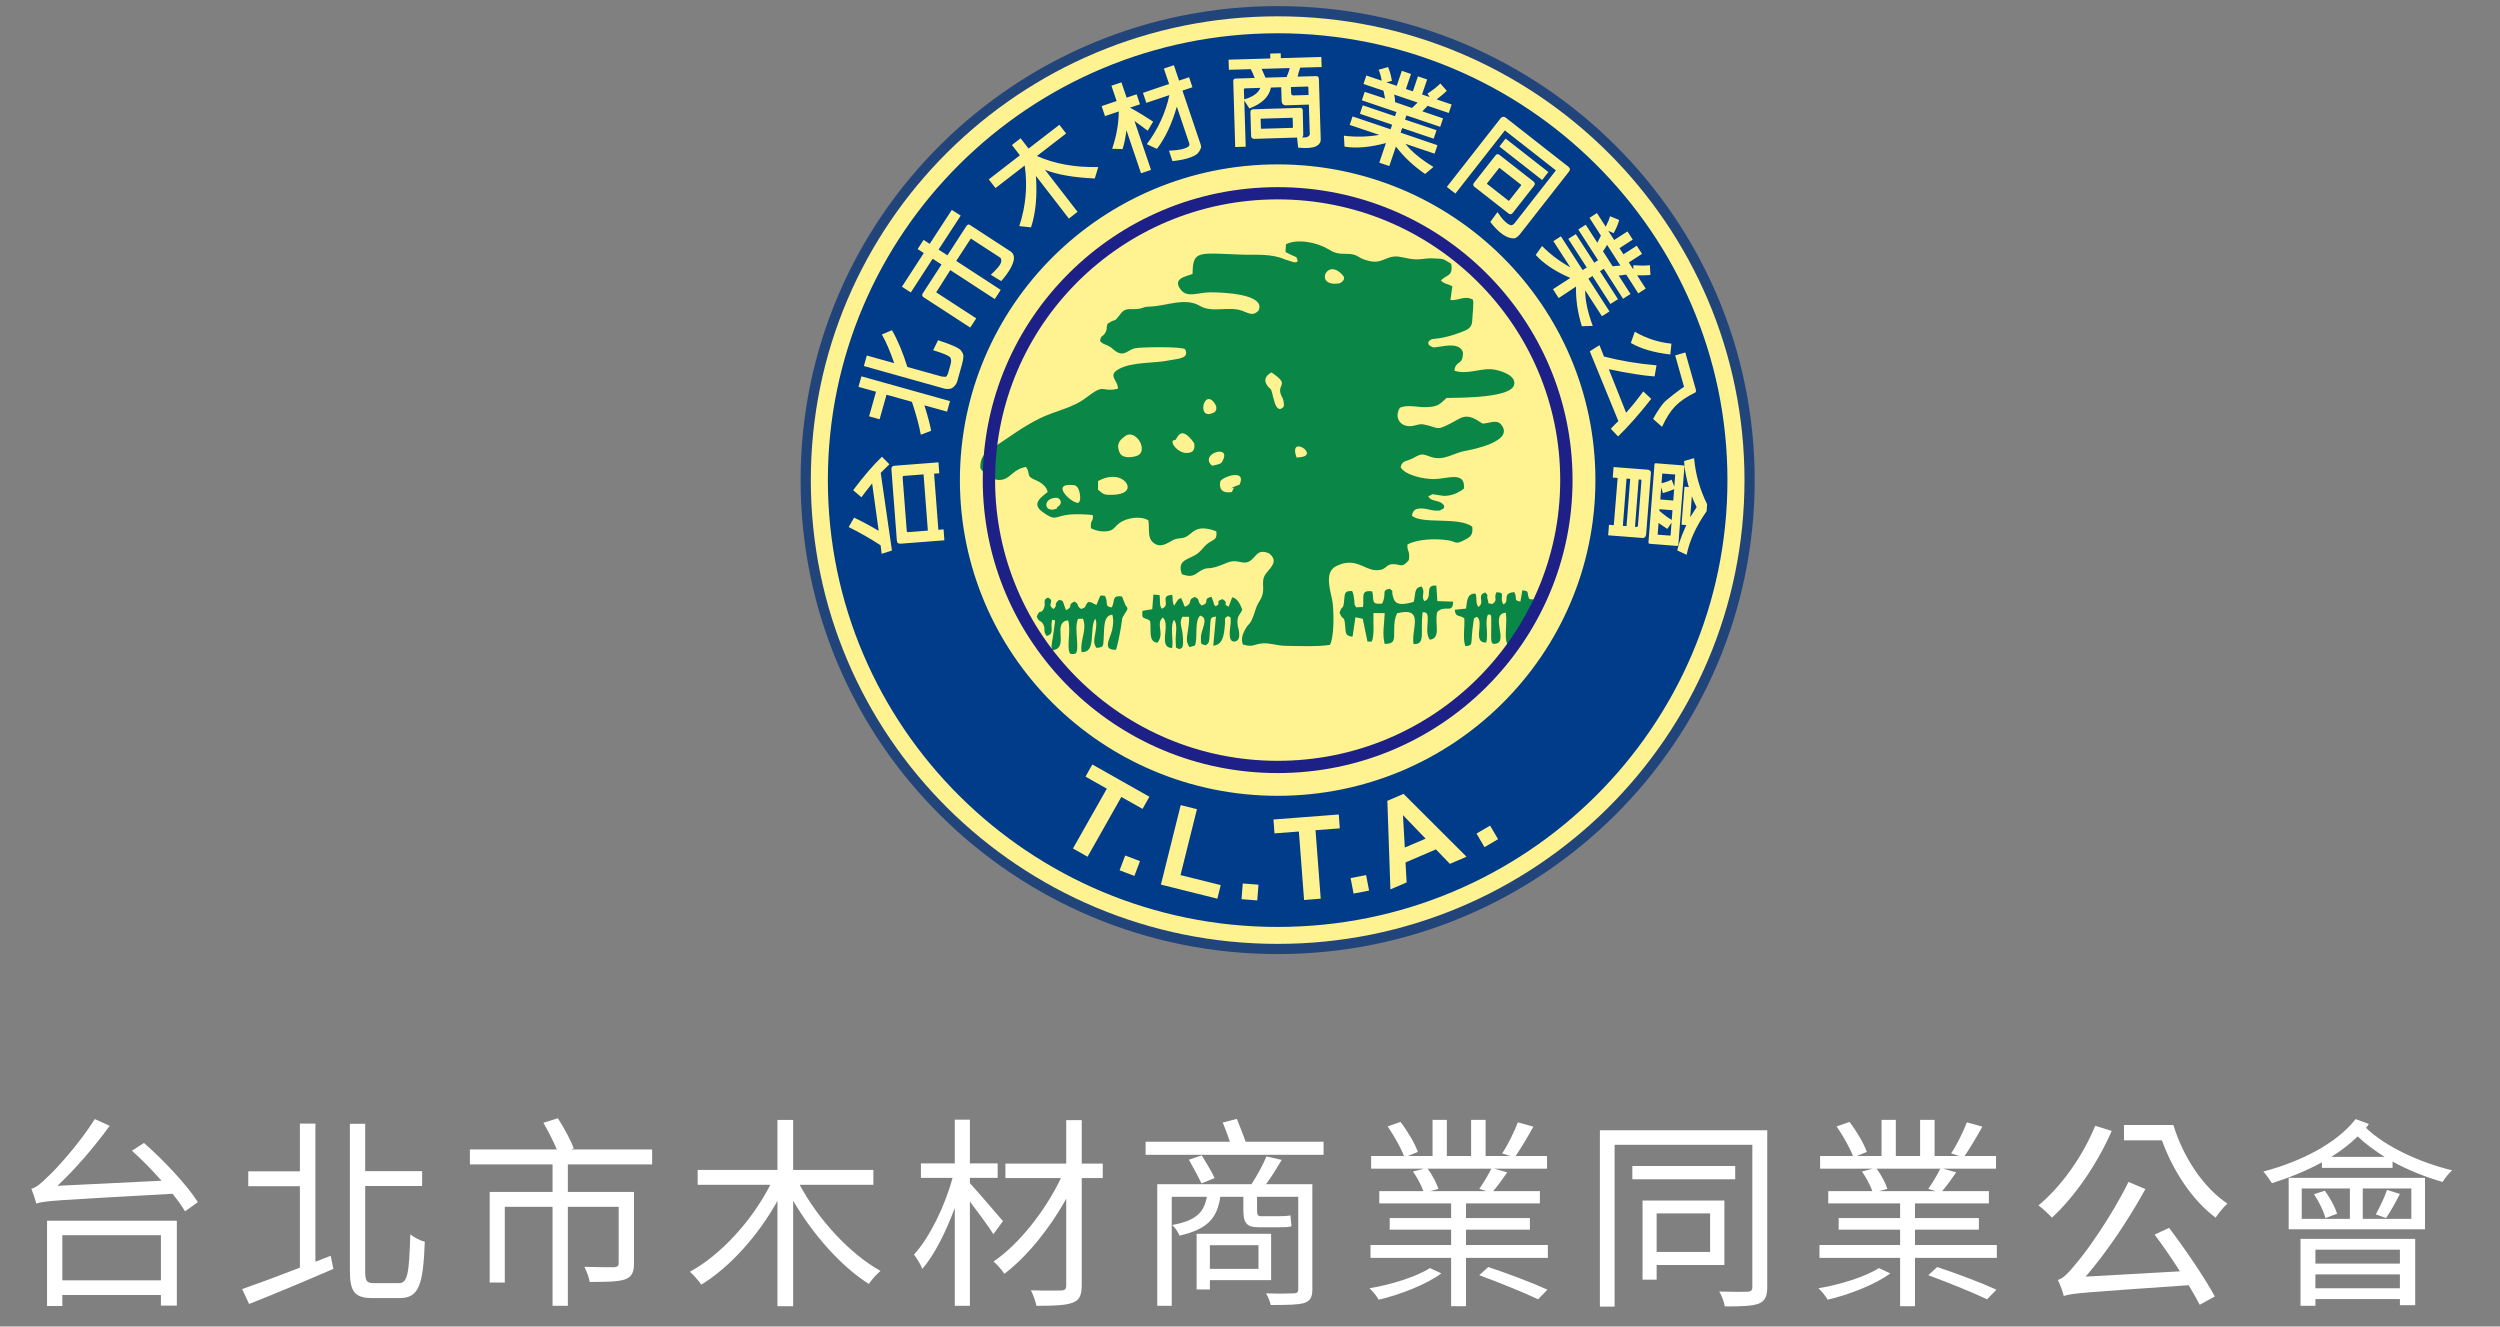 <?xml version="1.0" encoding="utf-8"?>
<!-- Generator: Adobe Illustrator 25.0.0, SVG Export Plug-In . SVG Version: 6.00 Build 0)  -->
<svg version="1.1" id="圖層_1" xmlns="http://www.w3.org/2000/svg" xmlns:xlink="http://www.w3.org/1999/xlink" x="0px" y="0px"
	 viewBox="0 0 245 130" style="enable-background:new 0 0 245 130;" xml:space="preserve">
<rect x="0" y="0" width="245" height="130" fill="#808080" stroke="none"/>
<style type="text/css">
	.st0{fill-rule:evenodd;clip-rule:evenodd;fill:#FFF391;stroke:#21457B;stroke-miterlimit:10;}
	.st1{fill-rule:evenodd;clip-rule:evenodd;fill:#0A8646;}
	.st2{fill-rule:evenodd;clip-rule:evenodd;fill:#003C8A;}
	.st3{fill-rule:evenodd;clip-rule:evenodd;fill:#1D2087;}
	.st4{fill:#FFFFFF;}
</style>
<g>
	<path class="st0" d="M125.21,1.1c-25.54,0-46.25,20.57-46.25,45.95C78.96,72.43,99.66,93,125.21,93
		c25.54,0,46.25-20.57,46.25-45.95C171.45,21.67,150.75,1.1,125.21,1.1L125.21,1.1z"/>
	<g>
		<g>
			<g>
				<path class="st1" d="M126.02,23.94l-0.04,0.76c0.22,0.11,0.39,0.19,0.62,0.31c0.55,0.28,0.39,0.02,0.58,0.58
					c-0.2,0.13,0,0.09-0.34,0.12l-0.9-0.28c-1.39-0.61-2.8-0.42-4.37-0.48c-4.21-0.16-4.67-0.42-4.7,1.9
					c-0.68,0.25-2.03,0.45-1.13,1.57c0.63,0.79,1.66,0.24,2.84,0.23c1.29-0.01,5.54,0.17,4.75,1.8c-0.56,0.55-0.9,0.26-1.61,0
					c-1.32-0.47-2.92,0.25-4.14-0.48c-1.43-0.85-3.35,0.03-4.83,0.07c-0.7,0.02-0.58,0.1-1.01,0.2c-0.76,0.17-1.39-0.18-1.87,0.45
					c-0.82,1.08-0.4,0.41-1.32,1.03c-0.19,0.46,0.01,0.49-0.25,0.92c-0.25,0.42-0.42,0.16-0.49,0.79c0.3,0.3,0.28,0.22,0.71,0.42
					c0.49,0.23,0.45,0.32,0.8,0.56c0.84,0.57,1.14-0.06,1.85-0.27c0.46-0.13,4.71-0.2,4.97,0.09c0.47,0.94-0.78,0.92-1.53,1.08
					c-1.54,0.33-3.69,0.11-5.04,0.9c-1.05,0.61,0.05,1.12-0.02,1.89c-1.7,0.38-1.2-0.6-3.08,0.85c-1.37,1.06-3,1.28-4.59,2.06
					c-1.83,0.9-3.21,2.03-4.91,3.08c-0.58,0.36-0.97,0.98-0.89,1.82c0.43,0.57,1.3,1.34,2.26,1.07c0.74-0.21,1.02-1.02,2.21-1.22
					c0.51,0.72-0.12,0.87,1.02,1.33c0.37,0.15,1.01,0.56,1.1,1.13c-0.71,0.55-1.57,1.17-0.53,1.93c1.35,0.99,1.15,0.45,2.63,0.28
					c0.5-0.06,1.85-0.04,2.33,0.06c0.06,0.76-0.25,0.28-0.19,1.28c0.43,0.21,0.99,0.38,1.66,0.28c0.59-0.09,0.62-0.4,1.14-0.79
					c0.7-0.53,2.11-0.73,2.83-0.26c0.13,0.87-0.11,1.63,0.44,2.14c0.75,0.69,1.51,0.01,2.02-0.23c0.47-0.22,0.66-0.09,1.11-0.25
					c0.78-0.28,0.97-1.39,3.09-0.59c0.08,0.81-0.18,0.75-0.68,1.08c-0.54,0.35-0.61,0.62-1.03,0.99c-0.81,0.73-2.22,0.58-1.67,2.13
					c1.22,0.45,1.32-0.12,2.1-0.47c0.56-0.25,0.53,0.12,2.23-0.61c1.15-0.5,1.56,0.2,2.27-0.17c0.7-0.37,0.74-1.3,1.94-0.79
					c0.91,0.7,0.28,1.28-0.25,1.92c-0.69,0.85,0,1.51-0.56,2.55c-0.19,0.36-0.34,0.51-0.49,0.99c-0.61,1.93-0.6,1.09-1.13,2.18
					c-0.21,0.43-0.29,0.84-0.13,1.29c1,0.31,1.06-0.04,1.94-0.11c0.71-0.05,1.43,0.22,2.17,0.24c1.27,0.02,3.21,0.1,4.42-0.09
					c0.41-0.73,0.4-3.01,0.27-4.11c-0.11-0.94-0.93-2.95,0.31-3.59c1.85-0.95,2.76,0.3,3.82,0.37c1.22,0.08,0.94-0.55,1.76-0.58
					c0.79-0.03,0.86,0.46,1.58-0.41c0.13-0.99-0.22-0.83-0.13-1.54c1.03-0.5,2.68-0.59,3.98-0.39c0.83,0.13,0.66,0.46,1.58-0.02
					c0.61-0.32,0.87-0.49,0.78-1.31c-1.3-1.01-4.92-0.21-5.91-1.08c0.08-0.65,0.51-0.77,1.22-0.69c0.43,0.05,0.9,0.25,1.37,0.18
					c0.91-0.13-0.53,0.17,0.23-0.06c0.62-0.19,0.31-0.64-0.2-0.81c-0.47-0.15-0.8-0.13-1.02-0.52c0.03-0.02,0.09-0.09,0.11-0.06
					c0.02,0.03,0.08-0.04,0.11-0.05c0.34-0.09-0.23-0.16,0.72-0.02c0.4,0.06,0.52,0.12,0.98,0.06c0.65-0.07,1.22-0.41,1.57-0.68
					c0.18-1.76-1.62-0.96-2.91-0.94c-1.06,0.01-2.87-0.39-3.29-1.17c0.17-0.72,0.61-0.53,1.3-0.92c0.75-0.42,0.8-0.4,1.65-0.09
					c1.27,0.45,2.23-0.38,3.36-0.58c0.91-0.16,4.81-0.96,3.57-2.55c-0.46-0.59-1.14-0.15-1.85-0.13c-0.56-0.31-1.29-1.03-2.3-0.47
					c-2.44,1.35-1.78,0.89-3.44,0.56c-0.52-0.1-0.81,0.14-1.32,0.16c-1.11,0.05-1.59-0.94-1.04-1.81c0.78-0.32,1.71-0.03,2.54-0.05
					c1.21-0.03,1.34-0.27,2.03-0.9c0.09-0.04,6.12,0.14,6.6-1.22c0.37-1.04-1.58-1.58-2.27-1.6c-1.17-0.04-2.36,0.54-3.56,0.15
					c0.12-1.09,0.85-0.43,0.84-1.8c-0.3-0.92-1.6-0.67-2.33-0.55c-0.76,0.13-0.61,0.03-0.73-0.01c-0.37-0.1-0.53-0.51,0-0.72
					c0.19-0.07,1.14-0.02,2.88-0.7c0.57-0.22,1.07-0.38,1.09-1.14c0.02-0.6,0.18-1.81,0.06-2.05c-0.8-0.43-1.34,0.1-2.2,0.05
					l0.19-1.36c-0.4-0.21-0.84-0.24-1.12-0.57c0.54-0.57,1.22-0.37,1.01-1.63c-0.82-0.45-0.52-0.49-1.82-0.53
					c-0.91-0.03-1.26,0.2-2.23,0.04c-0.87-0.15-1.35-0.38-2.14-0.08c-0.78,0.3-1.12,0.54-2.21,0.2c-0.82-0.25-0.76-0.6-1.83-0.6
					c-0.94,0-1.19-0.08-1.91-0.51C129.07,23.77,127.14,23.36,126.02,23.94L126.02,23.94z M131.24,27.77
					c-2.53,0.39-1.18-2.67,0.39-0.74C131.93,27.39,131.41,27.74,131.24,27.77L131.24,27.77z M125.7,39.03
					c0.1,0.18,0.17,0.76,0.08,0.85c-0.88,0.91-1.02-1.55-1.26-1.75c-1.21-1.04,0.09-1.64,0.09-1.63
					C126.66,37.89,124.83,37.52,125.7,39.03L125.7,39.03z M127.08,44.86c-0.93-2.42,2.53-0.14,0.14-0.04L127.08,44.86L127.08,44.86z
					 M118.99,40.41c-1.81,0.96-1.01-2.56,0.09-0.81C119.34,40.01,119.14,40.33,118.99,40.41L118.99,40.41z M116.76,44.3
					c-1.2,0.52-2.37-1.23-1.62-1.17c0.23,0.02,0.46-1.7,1.89,0.3C117.03,43.43,117.17,44.12,116.76,44.3L116.76,44.3z M118.78,45.64
					c-1.36-1.21,2.15-2.23,0.94-0.31C119.6,45.51,118.78,45.64,118.78,45.64L118.78,45.64z M120.72,48.22
					c-0.05-0.01-1.36,0.32-1.14-1.01c0.07-0.43,2.64-1.38,1.9,0.29c-0.39,0.1-1.24,0.51-0.55,0.29L120.72,48.22L120.72,48.22z
					 M105.6,49.28c-0.75-0.07-2.71-2.03-0.32-1.73C105.88,47.62,106.06,49.32,105.6,49.28L105.6,49.28z M103.61,49.82
					c-1.32,0.58-1.51-1.04-0.06-1.04c0.25,0,0.75,0.48,0.06,0.92C103.52,49.76,103.6,49.83,103.61,49.82L103.61,49.82z
					 M107.61,47.14c0.48-0.25,1.04-0.47,1.73-0.39c1.21,0.14,1.98,1.66-0.26,1.74c-0.99,0.03-0.94-0.07-1.48-0.51L107.61,47.14
					L107.61,47.14z M110.25,42.75c1.04-0.81,2.41,1.51,1.14,1.93c-0.58,0.19-1.43,0.23-1.67-0.33
					C109.32,43.41,109.87,43.04,110.25,42.75z"/>
			</g>
			<path class="st1" d="M112.92,59.7l-0.96,0.16c-0.09,0.99,0.17,0.54,0.75,0.99c0.14,0.91-0.21,2.04,0.71,2.14
				c0.76-0.91-0.2-1.84,0.54-2.48c0.8,0.76-0.53,2.95,0.91,3c0.14-0.82-0.22-2.15,0.18-2.76c0.41,0.45,0.12,1.41,0.17,2.15
				c0.05,0.76-0.06,0.51,0.37,0.71c0.24-0.14,0.45,0.04,0.3-1.54c-0.07-0.65-0.35-1.01-0.02-1.63l0.66,0.01
				c0.05,0.97-0.36,2.11-0.16,2.57c0.24,0.57,0.12,0.38,0.72,0.25c0.33-0.64-0.08-2.45,0.54-2.94c0.89,0.29,0.06,1.32,0.06,2.15
				c0,0.73-0.02,0.61,0.48,0.76c0.34-0.26,0.33-0.23,0.4-1.46c0.08-1.33,0.01-1.24,0.59-1.36l-0.26,2.86
				c0.91-0.1,1.05-0.93,1.14-2.05c0.06-0.68-0.14-0.59,0.3-0.86c0.33,0.23,0.23-0.08,0.27,0.59c0.02,0.32-0.43,2.03,0.41,1.91
				c0.75-0.1,0.28-1.51,0.28-1.51c-0.14-1.07,0.21-1.02,0.44-1.62c-0.16-0.41-0.44-1.13-0.99-1.2l-0.34,0.92
				c-0.71-0.34,0.12-0.26-0.6-0.75c-0.89,0.31,0.02,0.36-0.68,0.71c-0.35-0.39-0.08-0.08-0.2-0.39l-0.16-0.43
				c-0.01-0.03-0.03-0.08-0.05-0.11c-0.95,0.21-0.06,0.56-0.95,0.85c-0.55-0.43-0.04-0.53-0.68-0.84c-0.81,0.29-0.1,0.58-0.96,0.97
				c-0.16-0.24-0.09-0.2-0.15-0.34l-0.24-0.53c-0.39,0.2-0.22,0.07-0.62,0.67c-0.01,0.02-0.04,0.06-0.06,0.09
				c-0.17-0.36-0.12-0.57-0.17-1.06c-1.36,0.04-0.05,1.02-1.05,1.35c-0.26-0.37-0.11-0.88-0.21-1.33l-0.6-0.05L112.92,59.7z"/>
			<path class="st1" d="M139.59,58.91c-0.38-0.5,0.15-0.83-0.27-1.43c-0.79,0.09-0.57,0.8-0.78,1.51c-1.64,0.46-1.89,0.06-2.05-0.61
				c-0.14-0.59,0.13-0.36-0.3-0.68c-0.89,0.17-0.24,0.44-0.74,1.45c-1.16,0.12-0.75-0.33-0.97-1.19c-1.2-0.19-0.78,0.59-0.9,1.52
				l-0.67,0.04c-0.29-0.44-0.11-0.18-0.2-0.77c-0.05-0.36-0.06-0.54-0.2-0.83c-0.66-0.01-0.72,0.12-0.77,0.77
				c-0.1,1.28-0.21,0.49-0.46,1.36c0.33,0.86,0.45,0.18,0.54,1.22c0.07,0.74-0.02,1.03,0.7,1.13c0.02-0.03,0.05-0.13,0.05-0.11
				l0.26-1.8l0.72,0.15l0.46,2.23l0.41,0.01c0.3-0.53,0.14-2.1,0.18-2.8l1.1,0.01c-0.03,0.91-0.26,2.11,0,3.02
				c0.97-0.03,0.93-0.36,0.93-1.29c0-0.78,0.04-1.18,0.28-1.72c2.78-0.68,1.34,1.6,1.62,3.02c1.2,0.06,0.65-1.1,0.88-3.11
				c0.97-0.16,0.19,1.48,0.58,2.45l0.13,0.23c1.17-0.15,0.43-1.67,0.73-2.72c0.76-0.76,1.53,0.24,1.56-1.01l-1.55-0.05l-0.1-1.52
				C139.49,57.28,140.5,58.6,139.59,58.91z"/>
			<path class="st1" d="M107.45,59.29c-0.5-0.2-0.28-0.26-0.81-0.3c-0.44,0.49-0.07,0.47-0.68,0.69c-0.54-0.32-0.13-0.48-0.68-0.73
				c-0.76,0.38-0.01,0.47-0.81,0.85c-0.02-0.03-0.04-0.13-0.05-0.11l-0.18-0.54c-0.17-0.36,0-0.22-0.45-0.37
				c-0.63,0.55-0.05,0.45-0.54,0.9c-0.75-0.48,0.21-0.72-0.54-1.12c-0.62,0.25-0.15,0.5-0.42,1.09c-0.27,0.59-0.4-0.03-0.69,0.79
				c0.28,0.62,0.36,0.26,0.63,0.73c0.28,0.5-0.07,0.63,0.35,1.16c0.81-0.24,0.3-0.8,0.54-1.61c0.37,0.19,0.32-0.29,0.12,1.33
				c-0.09,0.71-0.21,0.91-0.19,1.69c1.89-0.16-0.05-2.73,1.62-2.95c0.33,0.98-0.2,2.65,0.21,3.28c0.63,0.08,0.75,0.05,0.67-1.34
				c-0.04-0.67-0.15-1.45,0.09-2.08l0.49-0.02c0.44,1.12-0.33,2.13-0.13,3.28c1.48,0.04,0.71-2.15,1.32-3.28
				c0.2,0.29,0.1,0.93,0.03,1.35c-0.09,0.57-0.25,1.05,0.1,1.51c0.86-0.06,0.64-0.16,0.75-1.82c0.04-0.6,0.11-1.38,0.81-1.43
				c0.18,0.62,0.03,1.46-0.17,1.98c-0.31,0.83-0.57,1.49,0.53,1.46c0.14-0.39,0.36-1.47,0.44-1.96c0.28-1.53-0.03-0.82,0.67-1.98
				c0.05-0.24-0.13-0.32-0.17-0.42c-0.01-0.03-0.03-0.07-0.05-0.1l-0.3-0.76c-1.07-0.18-0.66,0.53-1.02,1.07
				c-0.78-0.1-0.26-0.53-0.68-1.15c-0.52,0.01-0.32-0.25-0.71,0.67L107.45,59.29z"/>
			<path class="st1" d="M150.6,58.58c-0.06,0.08-0.11,0.15-0.16,0.2l-0.57-0.08c-0.3-0.67,0.09-0.76-0.68-0.85l-0.19,1.1
				c-0.76-0.14-0.23-0.23-0.6-0.92c-1.29,0.1-0.37,0.9-1.07,1.2c-0.45-0.74,0.32-1.17-0.68-1.19c-0.32,0.65,0.22,0.7-0.41,1.16
				c-0.63-0.19-0.25,0.14-0.46-0.5c-0.14-0.42,0.19-0.2-0.22-0.64c-0.91,0.29,0.02,0.93-0.68,1.43c-0.31-0.44-0.1-0.81-0.28-1.32
				c-0.83-0.01-0.81,0.64-0.93,1.47l-1.1,0.12c0.06,0.78,0.43,0.47,0.93,0.83c0.06,0.88-0.17,2.03,0.11,2.74
				c0.85-0.09,0.46-0.2,0.76-2.16c0.1-0.63-0.02-0.55,0.37-0.72c0.75,0.53-0.49,2.56,0.9,2.52c0.26-0.83-0.16-2.03,0.18-2.74
				c0.29,0.08,0.35-0.35,0.32,1.3c-0.03,1.5-0.03,1.64,0.46,1.55c1.23-0.21-0.61-2.94,0.97-3.03c0.15,1.2-0.16,2.28,0.11,3
				c0.03,0.09,0.06,0.16,0.09,0.22l0.05-0.04c-0.03-0.21,0-0.14,0.03-0.02l1.97-1.47c0.43-0.73,0.84-1.47,1.21-2.24L150.6,58.58z"/>
		</g>
	</g>
	<path class="st2" d="M125.21,16.11c17.2,0,31.14,13.85,31.14,30.94c0,17.09-13.94,30.94-31.14,30.94
		c-17.2,0-31.14-13.85-31.14-30.94C94.07,29.96,108.01,16.11,125.21,16.11L125.21,16.11z M125.21,3.26
		c-24.34,0-44.08,19.61-44.08,43.79c0,24.19,19.73,43.79,44.08,43.79c24.34,0,44.08-19.61,44.08-43.79
		C169.28,22.86,149.55,3.26,125.21,3.26L125.21,3.26z M105.15,83.15l1.43,0.81l3.31-5.86l2.08,1.17l0.67-1.19l-5.59-3.16l-0.67,1.19
		l2.09,1.18L105.15,83.15L105.15,83.15z M109.72,85.29l0.55-1.45l1.45,0.55l-0.55,1.45L109.72,85.29L109.72,85.29z M113.77,86.69
		l1.94-7.79l1.59,0.4l-1.61,6.46l3.94,0.98l-0.33,1.33L113.77,86.69L113.77,86.69z M121.67,88.12l0.12-1.54l1.54,0.12l-0.12,1.54
		L121.67,88.12L121.67,88.12z M127.8,88.2l-0.51-6.71l-2.39,0.18l-0.1-1.36l6.4-0.49l0.1,1.36l-2.38,0.18l0.51,6.71L127.8,88.2
		L127.8,88.2z M132.65,87.57l-0.29-1.52l1.52-0.29l0.29,1.52L132.65,87.57L132.65,87.57z M143.72,83.96l-6.17-6.16l-1.59,0.68
		l0.3,8.68l1.59-0.68l-0.11-1.96l2.98-1.28l1.37,1.42L143.72,83.96L143.72,83.96z M139.71,82.19l-2.04,0.87l-0.18-3.18L139.71,82.19
		L139.71,82.19z M145.48,83.02l-0.78-1.33l1.33-0.78l0.78,1.33L145.48,83.02L145.48,83.02z M86.31,46.34l1.1,7.61
		c-0.28,0.1-0.62,0.21-1.01,0.32l-0.1-0.83c-0.98-0.64-2.02-1.24-3.13-1.79l0.53-0.92c0.66,0.3,1.46,0.73,2.41,1.29l-0.64-4.65
		c-0.56,0.71-0.91,1.16-1.05,1.36l-0.81-0.69c0.99-1.33,1.93-2.42,2.82-3.28l0.73,0.74C86.89,45.76,86.61,46.05,86.31,46.34
		L86.31,46.34z M91.96,51.92l0.51-0.04l0.08,1.07l-4.28,0.33c-0.24,0.02-0.37-0.09-0.38-0.33l-0.53-6.93
		c-0.02-0.24,0.09-0.37,0.33-0.38l4.28-0.33l0.08,1.07l-0.51,0.04L91.96,51.92L91.96,51.92z M90.93,52l-1.94,0.15
		c-0.08,0.01-0.12-0.05-0.13-0.15l-0.4-5.19c-0.01-0.11,0.03-0.16,0.11-0.17l0,0l1.94-0.15L90.93,52L90.93,52z M89.37,39.38
		l-2.49-0.7l-0.68,2.41l-1.03-0.29l0.68-2.41l-1.72-0.48l0.29-1.03l8.68,2.43l-0.29,1.03l-2.22-0.62c0.35,1.12,0.57,1.95,0.66,2.5
		l-1.01,0.38C90.07,41.67,89.77,40.59,89.37,39.38L89.37,39.38z M87.63,35.59l-2.68-0.75l-0.29,1.03l7.84,2.2
		c0.18,0.05,0.37,0.06,0.57,0.04c0.17-0.03,0.32-0.12,0.44-0.25c0.15-0.15,0.26-0.33,0.31-0.53l0.46-1.64
		c0.09-0.31,0.13-0.56,0.13-0.75c0.02-0.16-0.06-0.36-0.24-0.6c-0.2-0.25-0.95-0.58-2.24-1l-0.48,0.98c0.91,0.28,1.45,0.5,1.63,0.66
		c0.15,0.15,0.17,0.41,0.07,0.76l-0.23,0.8c-0.05,0.18-0.13,0.31-0.23,0.39c-0.08,0-0.22-0.01-0.4-0.03l-3.37-0.94
		c-0.45-1.45-0.95-2.64-1.51-3.6l-0.99,0.42C86.84,33.5,87.24,34.44,87.63,35.59L87.63,35.59z M93.13,26.47l4.36,2.84l0.58-0.9
		l-4.36-2.84l1.39-2.13c0.04-0.07,0.08-0.07,0.11-0.02l2.8,1.82c0.09,0.06,0.13,0.19,0.11,0.41c-0.05,0.28-0.4,0.71-1.02,1.28
		l1.02,0.62c0.74-0.85,1.15-1.56,1.24-2.13c0.04-0.35-0.07-0.62-0.34-0.79l-3.96-2.58c-0.13-0.09-0.25-0.05-0.35,0.1l-1.86,2.87
		l-0.87-0.56l2.17-3.33l-0.87-0.56l-2.17,3.33l-0.6-0.39l-0.58,0.9l0.6,0.39l-2.14,3.3l0.87,0.56l2.14-3.3l0.87,0.56l-1.84,2.83
		c-0.09,0.13-0.07,0.25,0.05,0.36l4.6,2.99l0.59-0.9l-3.86-2.51c-0.07-0.04-0.07-0.08-0.02-0.11L93.13,26.47L93.13,26.47z
		 M102.41,16.64c1.2,0.48,2.83,0.76,4.88,0.85l0.34-1.12c-2.27,0.05-4.27-0.31-6.01-1.08l2.86-2.21l-0.66-0.85l-3.02,2.33
		l-0.78-1.01l-0.85,0.66l0.78,1.01l-3.05,2.36l0.66,0.85l2.86-2.21c0.29,1.98,0.12,3.96-0.53,5.94l1.15,0.12
		c0.46-1.39,0.62-3.07,0.48-5.04l3.23,4.18l0.85-0.66L102.41,16.64L102.41,16.64z M111.18,11.86c0.48,0.34,0.91,0.66,1.29,0.95
		l0.54-0.89c-0.76-0.5-1.51-0.96-2.27-1.37l0,0l0.98-0.33l-0.33-0.98l-0.98,0.33l-0.51-1.5l-0.98,0.33l0.51,1.5l-1.47,0.5l0.33,0.98
		l1.35-0.46c-0.01,1.21-0.23,2.43-0.65,3.66l1.02,0.03c0.17-0.5,0.29-1.12,0.38-1.85l1.43,4.22l0.98-0.33L111.18,11.86L111.18,11.86
		z M114.6,9.32l-2.26,0.76l-0.33-0.98l2.56-0.87l-0.51-1.51l0.98-0.33l0.51,1.51l0.98-0.33l0.33,0.98l-0.98,0.33l1.78,5.27
		c0.06,0.17,0.06,0.31,0.01,0.41c-0.06,0.16-0.16,0.32-0.3,0.48c-0.43,0.37-1.26,0.62-2.47,0.75l-0.34-1.02
		c1.05-0.05,1.69-0.2,1.95-0.45c0.06-0.08,0.07-0.16,0.04-0.26l-1.22-3.61c-0.49,1.7-1.14,3.08-1.95,4.14l-0.99-0.46
		C113.49,12.65,114.23,11.04,114.6,9.32L114.6,9.32z M127.72,13.18c0,0.16-0.05,0.25-0.15,0.28c0.24,0.02,0.41,0.01,0.52-0.02
		c0.18-0.09,0.27-0.18,0.27-0.29l-0.09-2.9l-2.22,0.07c-0.29,0.01-0.44-0.15-0.45-0.46l-0.04-1.31l-0.99,0.03
		c-0.02,0.03-0.04,0.05-0.04,0.08c-0.19,0.85-0.88,1.51-2.09,1.97l-0.5-0.78l0.14,4.53l-1.03,0.03l-0.19-6.43
		c-0.01-0.18,0.07-0.28,0.23-0.28l1.87-0.06c-0.17-0.42-0.3-0.71-0.38-0.86l-2.15,0.06l-0.03-0.99l4.09-0.12l-0.01-0.48l1.03-0.03
		l0.01,0.48l3.97-0.12l0.03,0.99l-2.1,0.06c-0.14,0.43-0.23,0.72-0.25,0.88l1.79-0.05c0.18-0.01,0.28,0.08,0.29,0.27l0.18,5.92
		c0.01,0.29-0.14,0.52-0.46,0.69c-0.37,0.17-0.95,0.21-1.75,0.13l-0.11-0.99l-4.21,0.13c-0.19-0.02-0.28-0.11-0.29-0.27l-0.07-2.38
		c0.02-0.16,0.11-0.24,0.27-0.25l4.57-0.14c0.18-0.01,0.28,0.07,0.29,0.23L127.72,13.18L127.72,13.18z M126.64,11.54
		c0.03,0,0.04,0.01,0.04,0.04l0.03,0.91c0,0-0.01,0.01-0.04,0.04l-3.06,0.09c-0.03,0-0.04-0.01-0.04-0.04l-0.03-0.91
		c0-0.03,0.01-0.04,0.04-0.04L126.64,11.54L126.64,11.54z M126.77,9.35c-0.16,0-0.24-0.07-0.24-0.23l-0.02-0.59l1.63-0.05
		c0.03,0,0.05,0.02,0.08,0.08l0.02,0.75L126.77,9.35L126.77,9.35z M123.49,8.65c-0.15,0.4-0.56,0.73-1.24,0.99
		c-0.11,0.03-0.21,0.06-0.32,0.09l-0.03-0.99c0-0.03,0.03-0.06,0.08-0.08l1.55-0.05C123.5,8.62,123.49,8.63,123.49,8.65L123.49,8.65
		z M124.02,7.61c-0.11-0.26-0.24-0.55-0.38-0.86l2.74-0.08c0,0.11-0.09,0.4-0.29,0.88L124.02,7.61L124.02,7.61z M136.8,14.36
		c0.77,1.02,1.73,1.91,2.86,2.69l0.82-0.69c-1.25-0.76-2.17-1.52-2.75-2.27c-0.02-0.01-0.04-0.01-0.04-0.01l2.9,0.98l0.28-0.83
		L137.26,13l0.15-0.45l3.09,1.04l0.28-0.83l-3.09-1.04l0.14-0.41l3.31,1.12l0.28-0.83l-2.03-0.69c0.18-0.19,0.35-0.37,0.52-0.54
		l2.07,0.7l0.28-0.83l-1.47-0.5c0.38-0.29,0.71-0.57,1-0.84l-0.64-0.72c-0.26,0.28-0.68,0.61-1.26,1l0.22,0.33l-0.75-0.25l0.5-1.47
		l-0.9-0.31l-0.5,1.47l-0.68-0.23l0.5-1.47l-0.9-0.31l-0.5,1.47l-1.02-0.34l0.55-0.15c-0.1-0.54-0.22-0.99-0.38-1.35l-0.93,0.27
		c0.12,0.23,0.22,0.59,0.31,1.07l-1.51-0.51l-0.28,0.83l1.96,0.66c0.04,0.21,0.09,0.47,0.16,0.77L133.74,9l-0.28,0.83l3.39,1.15
		l-0.14,0.41l-3.16-1.07l-0.28,0.83l3.16,1.07l-0.15,0.45l-3.73-1.26l-0.28,0.83l2.9,0.98c-1.16,0.2-2.31,0.22-3.47,0.08l0.06,1.07
		c1.14,0.19,2.49,0.07,4.06-0.35l-0.65,1.92l0.98,0.33L136.8,14.36L136.8,14.36z M136.72,10.01c0-0.25-0.03-0.5-0.09-0.74l2.3,0.78
		c-0.16,0.14-0.35,0.32-0.56,0.53L136.72,10.01L136.72,10.01z M142.63,18.97l4.8-6.13c0.05-0.06,0.08-0.07,0.11-0.01l4.88,3.82
		c0.06,0.05,0.07,0.09,0.01,0.11l-3.99,5.1c-0.07,0.08-0.13,0.14-0.18,0.16c-0.07,0.05-0.13,0.06-0.19,0.05
		c-0.35-0.07-0.79-0.5-1.32-1.28l-0.7,0.96c0.87,1.12,1.66,1.66,2.38,1.61c0.18-0.06,0.35-0.2,0.52-0.4l4.8-6.13
		c0.15-0.19,0.13-0.35-0.06-0.5l-6.1-4.78c-0.19-0.15-0.37-0.14-0.53,0.04l-5.27,6.73L142.63,18.97L142.63,18.97z M147.55,13.58
		l-0.61,0.78l4.19,3.28l0.61-0.78L147.55,13.58L147.55,13.58z M148.24,20.88l2.11-2.69c0.1-0.13,0.08-0.26-0.05-0.39l-3.35-2.62
		c-0.15-0.11-0.28-0.1-0.39,0.05l-2.11,2.69c-0.11,0.15-0.1,0.28,0.05,0.39l3.35,2.62C147.98,21.03,148.11,21.02,148.24,20.88
		L148.24,20.88z M149.06,18.1l-2.1-1.64c-0.06-0.01-0.08-0.01-0.05,0.01l-1.18,1.5c-0.02,0.02-0.01,0.04,0.01,0.06l2.1,1.64
		c0.02,0.02,0.04,0.01,0.06-0.01l1.18-1.5C149.07,18.11,149.06,18.1,149.06,18.1L149.06,18.1z M154.45,28.08
		c-0.03,1.28,0.16,2.57,0.57,3.89l1.07-0.03c-0.51-1.38-0.75-2.54-0.74-3.49c-0.01-0.02-0.02-0.03-0.02-0.03l1.66,2.57l0.74-0.47
		l-2.07-3.21l0.4-0.26l1.76,2.74l0.74-0.47l-1.76-2.74l0.37-0.24l1.89,2.94l0.73-0.47l-1.16-1.8c0.26-0.04,0.51-0.07,0.74-0.1
		l1.18,1.84l0.73-0.47l-0.84-1.3c0.48,0.01,0.91,0,1.3-0.03l-0.05-0.96c-0.37,0.05-0.91,0.05-1.61,0l-0.03,0.4l-0.43-0.67l1.3-0.84
		l-0.52-0.8l-1.3,0.84l-0.39-0.6l1.3-0.84l-0.52-0.8l-1.3,0.84l-0.58-0.9l0.53,0.23c0.26-0.48,0.44-0.91,0.54-1.29l-0.9-0.37
		c-0.06,0.26-0.2,0.6-0.42,1.03l-0.86-1.34l-0.73,0.47l1.12,1.74c-0.1,0.19-0.22,0.42-0.35,0.7l-1.14-1.77l-0.73,0.47l1.94,3.01
		l-0.37,0.24l-1.81-2.8l-0.74,0.47l1.81,2.8l-0.4,0.26l-2.13-3.31l-0.74,0.47l1.66,2.57c-1.03-0.57-1.95-1.27-2.77-2.09l-0.62,0.87
		c0.77,0.86,1.9,1.61,3.39,2.26l-1.7,1.1l0.56,0.87L154.45,28.08L154.45,28.08z M157.09,24.62c0.16-0.2,0.29-0.41,0.4-0.63
		l1.31,2.04c-0.21,0.01-0.47,0.03-0.76,0.07L157.09,24.62L157.09,24.62z M163.8,33.68l-0.11,1.06c-1.59-0.18-2.88-0.56-3.87-1.13
		l0.39-1.1C161.33,33.16,162.53,33.55,163.8,33.68L163.8,33.68z M165.16,34.54l1.03,3.63c0.04,0.15,0.02,0.26-0.08,0.31
		c-0.82,0.4-1.47,0.84-1.94,1.33c-0.45,0.46-0.88,1.13-1.29,2.02L162,41.05c0.46-0.82,0.86-1.4,1.2-1.74
		c0.53-0.45,1.09-0.88,1.66-1.29c0.12-0.06,0.18-0.1,0.17-0.13l-0.86-3.06L165.16,34.54L165.16,34.54z M158.6,41.27
		c-0.26,0.24-0.51,0.49-0.74,0.75l0.71,0.75c0.97-0.94,2.06-2.16,3.25-3.68l-0.78-0.73c-0.55,0.76-1.12,1.46-1.68,2.09l-1.7-4.27
		c1.84,0.39,3.34,0.63,4.49,0.71l0.19-1.09c-1.8-0.15-3.52-0.44-5.15-0.86l-0.44-1.11c-0.35,0.21-0.67,0.41-0.95,0.6L158.6,41.27
		L158.6,41.27z M161.66,53.29c-0.08-0.01-0.11-0.06-0.11-0.17l0.59-7.61c0.01-0.08,0.05-0.12,0.13-0.11l2.69,0.21
		c0.08,0.01,0.12,0.05,0.11,0.13l-0.59,7.61c-0.01,0.1-0.05,0.15-0.13,0.15L161.66,53.29L161.66,53.29z M162.62,50.06l0.01-0.16
		l1.27,0.1l-0.07,0.95C163.5,50.77,163.1,50.47,162.62,50.06L162.62,50.06z M163.4,51.83l0.41-0.61l-0.09,1.23
		c0,0.03-0.02,0.04-0.04,0.04l-1.19-0.09c-0.03,0-0.04-0.02-0.04-0.04l0.09-1.11C162.83,51.46,163.12,51.65,163.4,51.83L163.4,51.83
		z M162.96,48.33c0.43-0.13,0.8-0.26,1.11-0.39l-0.09,1.11l-1.27-0.1l0.09-1.19L162.96,48.33L162.96,48.33z M163.82,47
		c-0.25,0.14-0.58,0.26-0.99,0.36l0.07-0.95c0,0,0.01,0,0.04,0l1.19,0.09c0.03-0.03,0.04-0.02,0.04,0l-0.09,1.19L163.82,47
		L163.82,47z M158.53,46.84l-0.48-0.04l0.08-1.03l3.37,0.26c0.21,0.04,0.31,0.16,0.29,0.34l-0.47,6.02
		c-0.05,0.23-0.16,0.35-0.35,0.33l-3.37-0.26l0.08-1.03l0.47,0.04L158.53,46.84L158.53,46.84z M159.4,51.56l-0.36-0.03l0.36-4.63
		l0.36,0.03L159.4,51.56L159.4,51.56z M160.59,46.99l0.16,0.01c0.08-0.02,0.12,0.02,0.11,0.13l-0.34,4.36
		c-0.01,0.1-0.05,0.15-0.13,0.15l0,0l-0.16-0.01L160.59,46.99L160.59,46.99z M165.26,51.46l-0.47-0.04l0.29-3.72l0.44,0.03
		c-0.05-0.08-0.08-0.18-0.1-0.29c-0.22-0.87-0.35-1.62-0.38-2.26l0.98-0.28c0.14,1.58,0.57,3.09,1.28,4.52l-0.03,0.36l-0.02,0.32
		c-1.01,1.43-1.67,2.86-1.96,4.27l-0.92-0.43c0.13-0.6,0.38-1.34,0.77-2.21C165.18,51.63,165.23,51.54,165.26,51.46L165.26,51.46z
		 M165.64,50.69l0.16-2.06c0.13,0.36,0.29,0.71,0.47,1.07C166.07,50.01,165.86,50.34,165.64,50.69z"/>
	<path class="st3" d="M125.21,18.34c7.98,0,15.2,3.21,20.43,8.41c5.23,5.2,8.47,12.38,8.47,20.3c0,7.93-3.24,15.11-8.47,20.3
		c-5.23,5.2-12.45,8.41-20.43,8.41c-7.98,0-15.2-3.21-20.43-8.41c-5.23-5.2-8.47-12.38-8.47-20.3c0-7.93,3.24-15.11,8.47-20.3
		C110.01,21.55,117.23,18.34,125.21,18.34L125.21,18.34z M144.79,27.6c-5.01-4.98-11.93-8.06-19.58-8.06
		c-7.65,0-14.57,3.08-19.58,8.06c-5.01,4.98-8.11,11.86-8.11,19.45c0,7.6,3.1,14.48,8.11,19.45c5.01,4.98,11.93,8.06,19.58,8.06
		c7.65,0,14.57-3.08,19.58-8.06c5.01-4.98,8.11-11.86,8.11-19.45C152.9,39.45,149.8,32.57,144.79,27.6z"/>
</g>
<g>
	<path class="st4" d="M14.11,112.01c1.94,1.7,4.24,4.14,5.28,5.8l-1.26,0.9c-0.3-0.52-0.72-1.1-1.22-1.72
		c-11.42,0.64-12.58,0.68-13.36,0.96c-0.06-0.32-0.32-1.06-0.48-1.46c0.44-0.08,0.96-0.52,1.62-1.18c0.72-0.64,3.04-3.16,4.6-5.64
		l1.46,0.66c-1.58,2.16-3.36,4.22-5.12,5.88l10.2-0.5c-0.92-1.04-1.94-2.08-2.9-2.94L14.11,112.01z M4.61,119.63h12.72v8.32h-1.56
		v-1.04H6.11v1.08h-1.5V119.63z M6.11,121.05v4.42h9.66v-4.42H6.11z"/>
	<path class="st4" d="M32.41,123.07l0.26,1.28c-2.86,1.24-5.96,2.54-8.26,3.44l-0.68-1.46c1.44-0.5,3.5-1.26,5.66-2.1v-7.98h-5.06
		v-1.46h5.06v-4.68h1.52v13.54L32.41,123.07z M39.07,125.75c0.9,0,1.02-0.96,1.14-4.78c0.4,0.32,1,0.62,1.42,0.72
		c-0.16,4.1-0.52,5.52-2.44,5.52h-2.68c-1.72,0-2.22-0.58-2.22-2.66v-14.42h1.5v4.64h5.58v1.46h-5.58v8.34c0,1,0.14,1.18,0.9,1.18
		H39.07z"/>
	<path class="st4" d="M55.65,114.11v2.7h6.48v7c0,0.86-0.2,1.3-0.84,1.56c-0.68,0.24-1.8,0.26-3.5,0.26
		c-0.06-0.46-0.32-1.06-0.52-1.48c1.36,0.04,2.56,0.04,2.9,0.04c0.36-0.04,0.46-0.12,0.46-0.4v-5.52h-4.98v9.7h-1.5v-9.7h-4.68v7.42
		h-1.48v-8.88h6.16v-2.7h-8.1v-1.46h8.52c-0.32-0.78-0.86-1.82-1.32-2.62l1.42-0.44c0.6,0.92,1.28,2.18,1.56,2.96l-0.26,0.1h7.94
		v1.46H55.65z"/>
	<path class="st4" d="M78.37,116.11c1.8,3.38,4.92,6.78,7.92,8.44c-0.36,0.3-0.88,0.86-1.14,1.28c-2.72-1.72-5.48-4.84-7.42-8.16
		v10.34h-1.54v-10.32c-1.9,3.4-4.64,6.48-7.46,8.2c-0.28-0.4-0.78-0.96-1.12-1.26c3.06-1.66,6.12-5.06,7.88-8.52h-7.12v-1.46h7.82
		v-4.9h1.54v4.9h7.86v1.46H78.37z"/>
	<path class="st4" d="M97.35,120.95c-0.44-0.72-1.48-2.12-2.3-3.2v10.22h-1.48v-9.6c-0.86,2.34-2,4.62-3.18,5.98
		c-0.16-0.42-0.54-1.04-0.82-1.4c1.52-1.66,3.04-4.76,3.78-7.52h-3.1v-1.42h3.32v-4.28h1.48v4.28h2.72v1.42h-2.72v0.52
		c0.74,0.8,2.74,3.14,3.24,3.72L97.35,120.95z M108.07,115.45h-2.06v10.52c0,1.02-0.26,1.48-0.92,1.7c-0.66,0.26-1.84,0.3-3.52,0.3
		c-0.08-0.42-0.32-1.1-0.54-1.52c1.3,0.04,2.58,0.02,2.96,0.02c0.36-0.02,0.5-0.12,0.5-0.48v-8.52c-1.58,2.88-3.86,5.7-6.06,7.36
		c-0.26-0.38-0.7-0.9-1.06-1.2c2.5-1.7,5.12-5.04,6.6-8.18h-5.44v-1.42h5.96v-4.26h1.52v4.26h2.06V115.45z"/>
	<path class="st4" d="M129.71,111.89v1.28h-17.44v-1.28h8.26c-0.2-0.6-0.46-1.32-0.7-1.88l1.38-0.36c0.28,0.7,0.64,1.58,0.86,2.24
		H129.71z M128.61,126.35c0,0.78-0.2,1.12-0.78,1.34c-0.6,0.18-1.6,0.2-3.3,0.2c-0.08-0.36-0.26-0.82-0.46-1.14
		c1.24,0.04,2.4,0.02,2.72,0c0.32-0.02,0.44-0.1,0.44-0.42v-9.04h-4.04v1.3c0,0.44,0.06,0.6,0.38,0.6h1.8c0.3,0,0.82-0.02,1.1-0.08
		c0.02,0.34,0.06,0.74,0.1,1.06c-0.24,0.1-0.72,0.1-1.16,0.1h-2.1c-1.22,0-1.46-0.52-1.46-1.7v-1.28h-2.26
		c-0.3,2.08-1.24,3.18-4,3.8c-0.12-0.32-0.44-0.8-0.72-1.04c2.34-0.42,3.12-1.22,3.4-2.76h-3.44v10.68h-1.42v-11.92h9.24
		c0.52-0.8,1.14-1.92,1.46-2.72l1.5,0.34c-0.48,0.8-1.02,1.68-1.54,2.38h4.54V126.35z M117.77,113.23c0.44,0.7,1,1.64,1.26,2.22
		l-1.28,0.52c-0.28-0.58-0.82-1.58-1.24-2.32L117.77,113.23z M118.57,125.45v0.92h-1.3v-5.46h7.3v4.54H118.57z M118.57,122.03v2.32
		h4.76v-2.32H118.57z"/>
	<path class="st4" d="M141.25,124.79c-1.44,1.08-4.06,2.1-6.14,2.58c-0.2-0.36-0.6-0.84-0.9-1.12c2.06-0.34,4.6-1.12,5.92-1.98
		L141.25,124.79z M151.69,122.01v1.26h-8.02v4.74h-1.46v-4.74h-7.9v-1.26h7.9v-1.5h-6.02v-1.14h6.02v-1.44h-7.04v-1.2h4.32
		c-0.2-0.56-0.6-1.34-1.02-1.92l1.06-0.28h-5.16v-1.24h3.22c-0.3-0.8-0.98-2-1.6-2.9l1.26-0.44c0.7,0.9,1.42,2.14,1.7,2.94l-1,0.4
		h2.44v-3.54h1.4v3.54h2.38v-3.54h1.42v3.54h2.42l-0.8-0.26c0.56-0.82,1.2-2.14,1.54-3.04l1.52,0.42c-0.56,1.02-1.22,2.12-1.74,2.88
		h3.08v1.24h-5.2l1.3,0.36c-0.46,0.66-0.94,1.34-1.38,1.84h4.58v1.2h-7.24v1.44h6.26v1.14h-6.26v1.5H151.69z M139.91,114.53
		c0.46,0.62,0.88,1.44,1.06,1.98l-0.82,0.22h5.52l-0.7-0.22c0.4-0.56,0.9-1.4,1.18-1.98H139.91z M145.85,124.17
		c1.88,0.62,4.42,1.58,5.8,2.22l-0.92,0.94c-1.32-0.64-3.86-1.66-5.76-2.36L145.85,124.17z"/>
	<path class="st4" d="M173.19,126.13c0,0.92-0.22,1.36-0.82,1.62c-0.62,0.24-1.62,0.28-3.34,0.28c-0.06-0.42-0.3-1.06-0.54-1.46
		c1.26,0.04,2.42,0.04,2.76,0.02c0.36-0.02,0.48-0.14,0.48-0.46v-13.94h-13.5v15.86h-1.44v-17.28h16.4V126.13z M170.05,115.57
		h-10.08v-1.3h10.08V115.57z M162.35,123.97v1.44h-1.38v-7.76h8.02v6.32H162.35z M162.35,118.91v3.78h5.24v-3.78H162.35z"/>
	<path class="st4" d="M185.25,124.79c-1.44,1.08-4.06,2.1-6.14,2.58c-0.2-0.36-0.6-0.84-0.9-1.12c2.06-0.34,4.6-1.12,5.92-1.98
		L185.25,124.79z M195.69,122.01v1.26h-8.02v4.74h-1.46v-4.74h-7.9v-1.26h7.9v-1.5h-6.02v-1.14h6.02v-1.44h-7.04v-1.2h4.32
		c-0.2-0.56-0.6-1.34-1.02-1.92l1.06-0.28h-5.16v-1.24h3.22c-0.3-0.8-0.98-2-1.6-2.9l1.26-0.44c0.7,0.9,1.42,2.14,1.7,2.94l-1,0.4
		h2.44v-3.54h1.4v3.54h2.38v-3.54h1.42v3.54h2.42l-0.8-0.26c0.56-0.82,1.2-2.14,1.54-3.04l1.52,0.42c-0.56,1.02-1.22,2.12-1.74,2.88
		h3.08v1.24h-5.2l1.3,0.36c-0.46,0.66-0.94,1.34-1.38,1.84h4.58v1.2h-7.24v1.44h6.26v1.14h-6.26v1.5H195.69z M183.91,114.53
		c0.46,0.62,0.88,1.44,1.06,1.98l-0.82,0.22h5.52l-0.7-0.22c0.4-0.56,0.9-1.4,1.18-1.98H183.91z M189.85,124.17
		c1.88,0.62,4.42,1.58,5.8,2.22l-0.92,0.94c-1.32-0.64-3.86-1.66-5.76-2.36L189.85,124.17z"/>
	<path class="st4" d="M206.95,110.83c-1.44,3.28-3.64,6.46-5.86,8.5c-0.28-0.3-0.92-0.92-1.32-1.2c2.24-1.86,4.32-4.78,5.56-7.8
		L206.95,110.83z M212.57,120.33c1.62,2.14,3.52,4.94,4.48,6.72l-1.48,0.82c-0.28-0.56-0.66-1.2-1.08-1.92
		c-10.36,0.72-11.46,0.78-12.24,1.06c-0.06-0.32-0.36-1.12-0.58-1.58c0.54-0.12,1.12-0.78,1.88-1.72c0.82-0.92,3.38-4.48,5.04-7.88
		l1.66,0.7c-1.72,3.1-3.8,6.2-5.86,8.58l9.24-0.52c-0.78-1.24-1.68-2.54-2.48-3.6L212.57,120.33z M212.99,110.25
		c0.96,3.16,2.96,6.16,5.3,7.7c-0.36,0.3-0.88,0.96-1.16,1.38c-2.26-1.68-4.18-4.56-5.26-7.58h-3.72v-1.5H212.99z"/>
	<path class="st4" d="M232.15,110.15c-0.1,0.12-0.2,0.26-0.28,0.38c1.86,1.82,5.32,3.42,8.44,4.16c-0.3,0.26-0.72,0.78-0.94,1.14
		c-1.62-0.46-3.34-1.14-4.9-2v0.62h-6.92v-0.54c-1.54,0.84-3.24,1.52-4.9,2.04c-0.16-0.26-0.58-0.86-0.84-1.14
		c3.62-0.96,7.16-2.72,9.04-5.14L232.15,110.15z M224.29,115.43h13.36v5.04h-13.36V115.43z M225.45,121.41h11.24v6.5h-1.5v-0.6
		h-8.28v0.66h-1.46V121.41z M225.57,119.45h4.72v-2.98h-4.72V119.45z M227.83,116.69c0.52,0.7,1.02,1.62,1.2,2.26l-1.14,0.42
		c-0.16-0.64-0.62-1.6-1.12-2.34L227.83,116.69z M226.91,122.47v1.36h8.28v-1.36H226.91z M235.19,126.25v-1.36h-8.28v1.36H235.19z
		 M233.69,113.37c-0.96-0.6-1.88-1.28-2.64-2c-0.76,0.74-1.64,1.42-2.58,2H233.69z M236.31,116.47h-4.76v2.98h4.76V116.47z
		 M232.83,119.01c0.36-0.66,0.88-1.72,1.1-2.4l1.26,0.4c-0.44,0.86-0.94,1.76-1.36,2.36L232.83,119.01z"/>
</g>
</svg>

